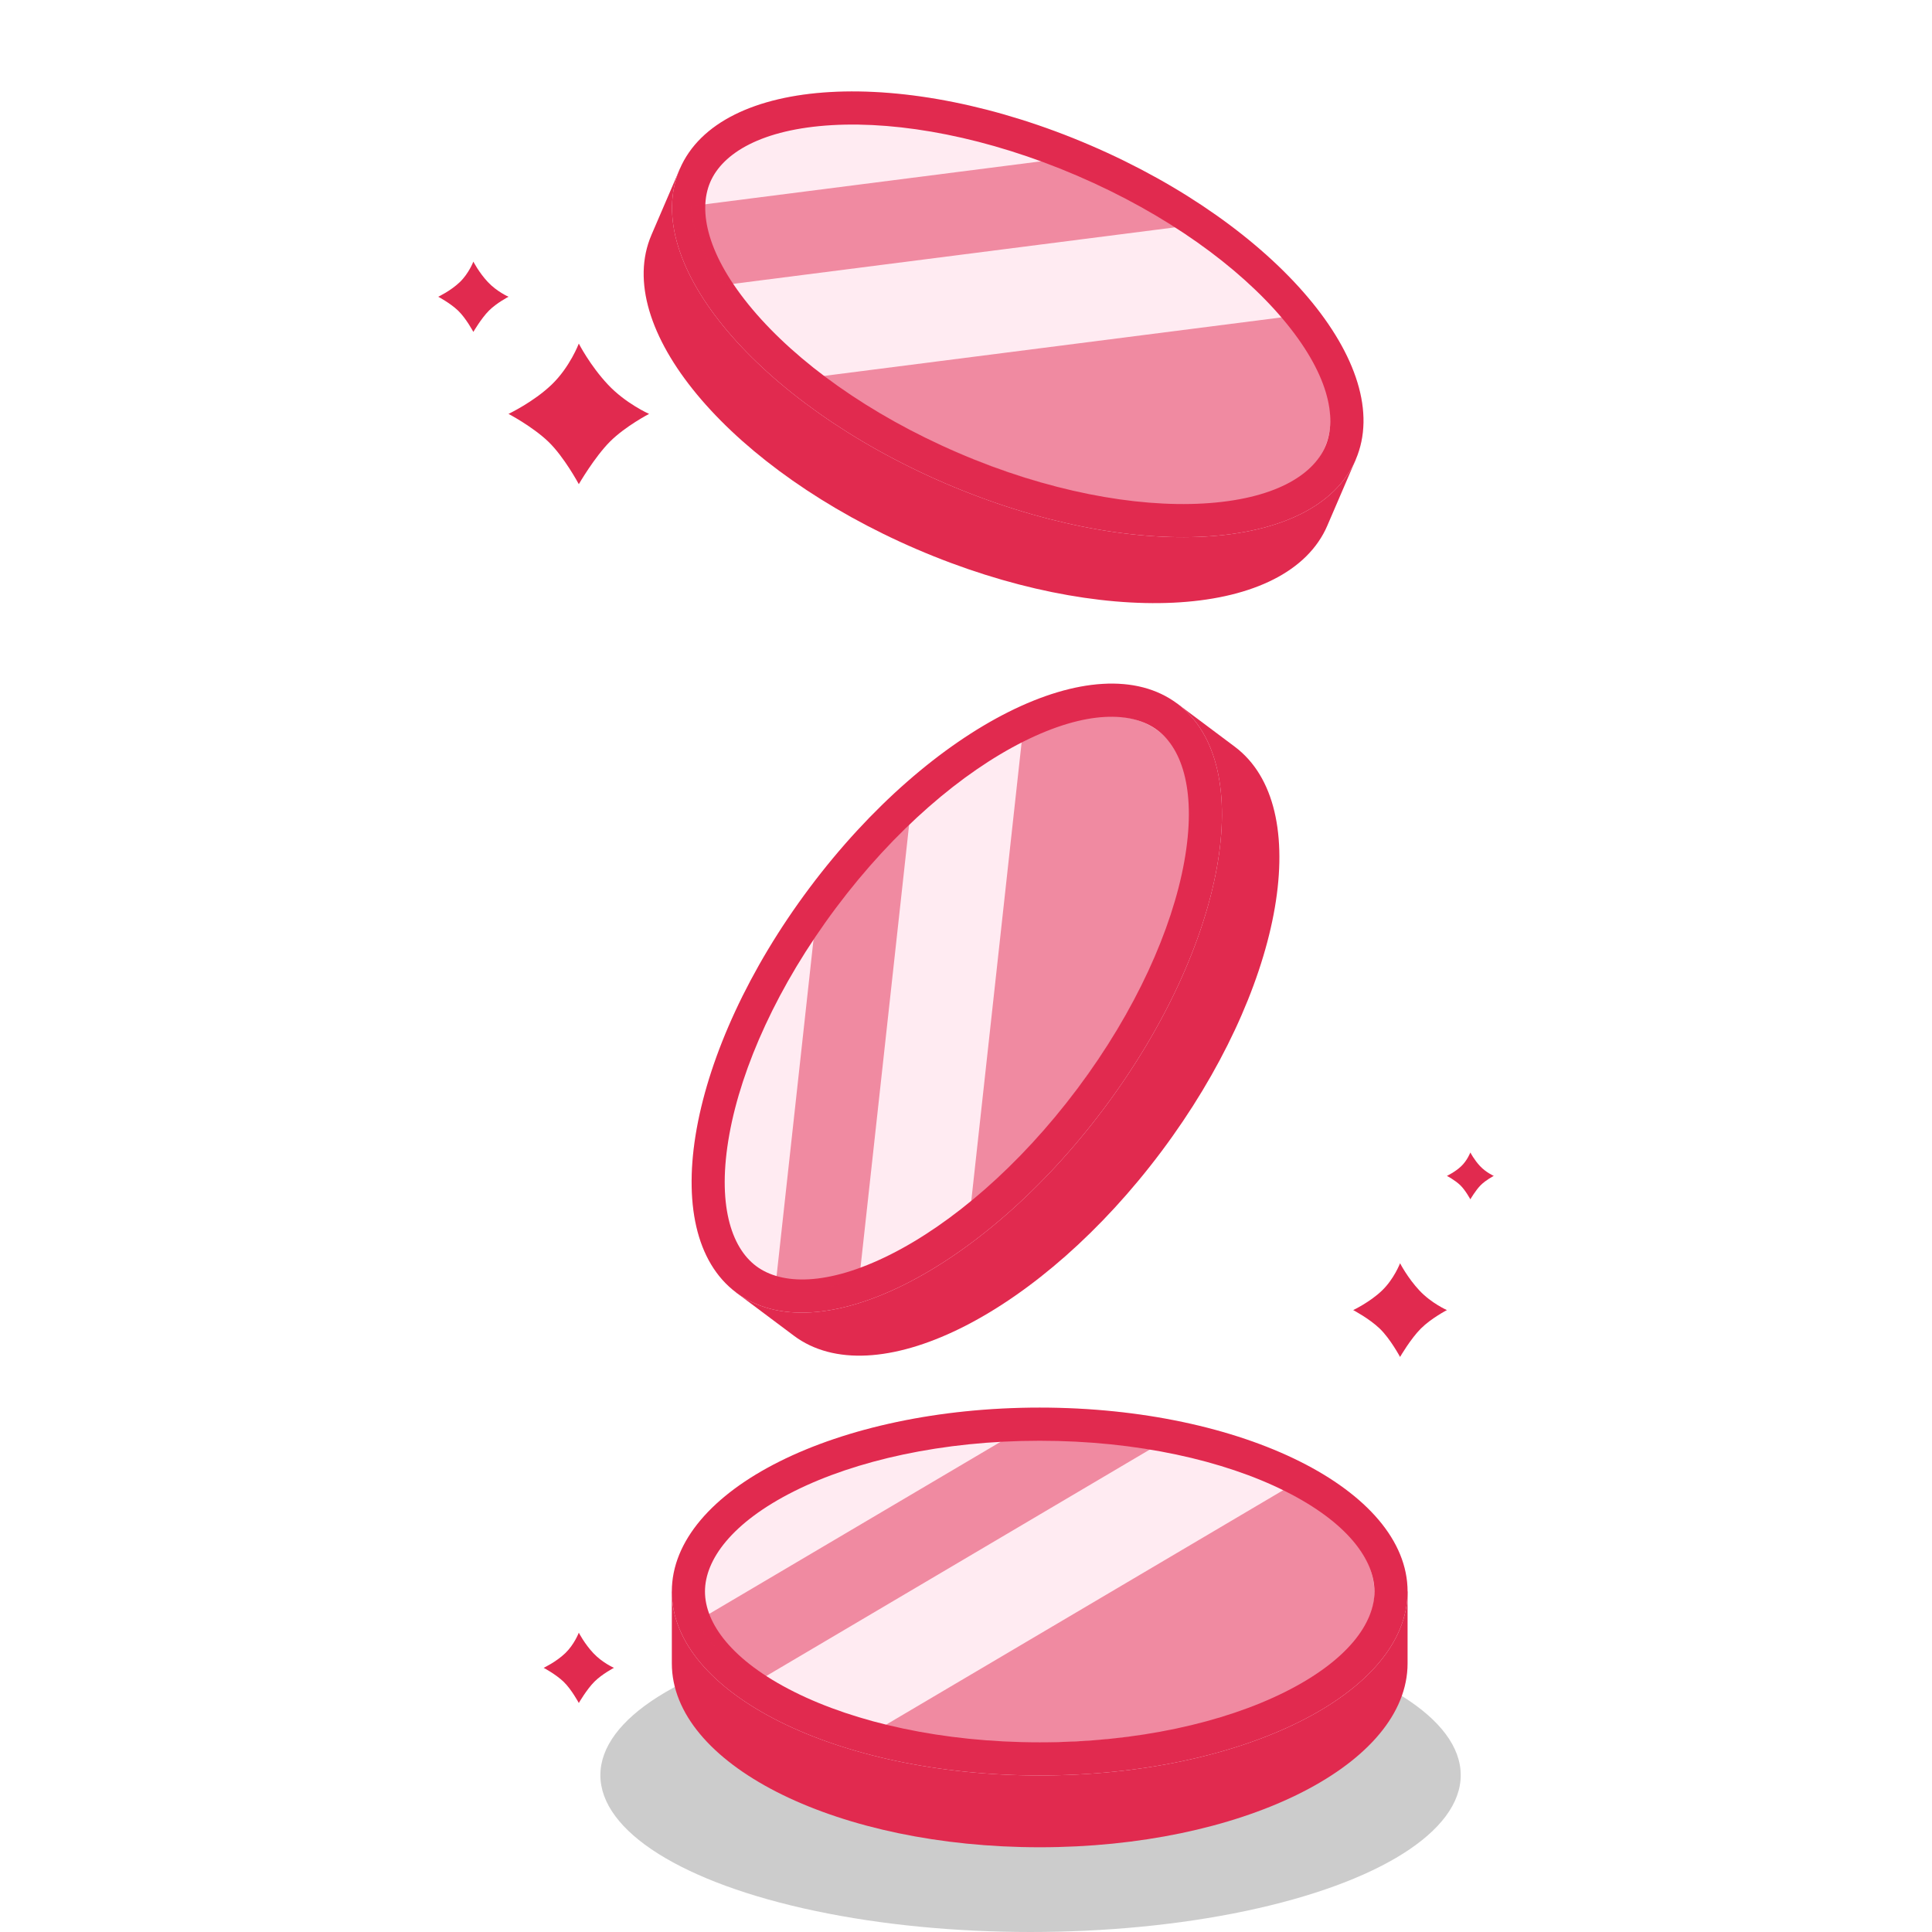 <svg width="100" height="100" viewBox="0 0 100 100" fill="none" xmlns="http://www.w3.org/2000/svg">
<g style="mix-blend-mode:multiply" filter="url(#filter0_f_352_2322)">
<ellipse cx="53.341" cy="91.882" rx="22.266" ry="8.118" fill="black" fill-opacity="0.2"/>
</g>
<path d="M34.774 86.093L34.78 86.339C35.041 91.483 43.464 95.614 53.816 95.614C64.167 95.614 72.59 91.483 72.85 86.339L72.856 86.093V82.377H71.351C68.456 78.966 61.695 76.572 53.816 76.572C45.936 76.572 39.174 78.965 36.279 82.377H34.774L34.774 86.093Z" fill="#E12A4F"/>
<path d="M53.815 91.898C64.332 91.898 72.856 87.635 72.856 82.377C72.856 77.119 64.332 72.857 53.815 72.857C43.299 72.857 34.774 77.119 34.774 82.377C34.774 87.635 43.299 91.898 53.815 91.898Z" fill="#FFEBF2"/>
<path fill-rule="evenodd" clip-rule="evenodd" d="M66.513 87.576C63.352 89.156 58.865 90.183 53.815 90.183C48.766 90.183 44.279 89.156 41.118 87.576C37.855 85.944 36.489 84.007 36.489 82.378C36.489 80.749 37.855 78.812 41.118 77.18C44.279 75.6 48.766 74.573 53.815 74.573C58.865 74.573 63.352 75.6 66.513 77.18C69.776 78.812 71.141 80.749 71.141 82.378C71.141 84.007 69.776 85.944 66.513 87.576ZM72.856 82.377C72.856 87.635 64.332 91.898 53.815 91.898C43.299 91.898 34.774 87.635 34.774 82.377C34.774 77.119 43.299 72.857 53.815 72.857C64.332 72.857 72.856 77.119 72.856 82.377Z" fill="#E12A4F"/>
<g opacity="0.5">
<path d="M45.674 89.381C47.999 89.893 50.609 90.189 53.368 90.206C63.156 90.264 71.111 86.795 71.138 82.457C71.15 80.401 69.378 78.519 66.469 77.102L45.674 89.381Z" fill="#E12A4F"/>
<path d="M36.08 83.905C36.624 85.044 37.721 86.094 39.242 86.998L59.548 75.008C57.651 74.689 55.602 74.509 53.462 74.496C52.964 74.493 52.47 74.501 51.981 74.516L36.08 83.905Z" fill="#E12A4F"/>
</g>
<path d="M41.084 69.131L41.284 69.274C45.558 72.149 53.913 67.882 60.118 59.596C66.323 51.31 68.064 42.092 64.102 38.8L63.91 38.648L60.935 36.421L60.033 37.626C55.567 37.898 49.599 41.876 44.876 48.183C40.153 54.49 38.015 61.337 39.011 65.7L38.109 66.904L41.084 69.131Z" fill="#E12A4F"/>
<path d="M57.144 57.369C63.447 48.952 65.145 39.573 60.936 36.421C56.727 33.269 48.205 37.538 41.902 45.956C35.599 54.374 33.901 63.753 38.11 66.905C42.319 70.056 50.84 65.787 57.144 57.369Z" fill="#FFEBF2"/>
<path fill-rule="evenodd" clip-rule="evenodd" d="M61.294 44.615C60.665 48.092 58.797 52.299 55.771 56.341C52.744 60.383 49.233 63.359 46.073 64.942C42.811 66.576 40.442 66.508 39.138 65.532C37.834 64.555 37.102 62.301 37.752 58.711C38.381 55.233 40.248 51.026 43.275 46.984C46.302 42.942 49.813 39.967 52.973 38.384C56.235 36.749 58.604 36.817 59.908 37.794C61.212 38.771 61.944 41.025 61.294 44.615ZM60.936 36.421C65.145 39.573 63.447 48.952 57.144 57.369C50.84 65.787 42.319 70.056 38.11 66.905C33.901 63.753 35.599 54.374 41.902 45.956C48.205 37.538 56.727 33.269 60.936 36.421Z" fill="#E12A4F"/>
<g opacity="0.5">
<path d="M50.249 62.378C52.053 60.824 53.854 58.912 55.521 56.713C61.435 48.914 63.426 40.466 59.969 37.845C58.331 36.603 55.763 36.893 52.885 38.372L50.249 62.378Z" fill="#E12A4F"/>
<path d="M40.116 66.775C41.353 67.022 42.851 66.773 44.486 66.098L47.06 42.657C45.668 43.984 44.295 45.517 43.002 47.222C42.701 47.619 42.412 48.019 42.131 48.419L40.116 66.775Z" fill="#E12A4F"/>
</g>
<path d="M33.719 12.159L33.628 12.387C31.835 17.216 37.94 24.338 47.45 28.428C56.96 32.518 66.329 32.05 68.601 27.427L68.703 27.204L70.171 23.791L68.789 23.196C67.477 18.918 62.211 14.048 54.973 10.935C47.734 7.822 40.577 7.349 36.569 9.34L35.187 8.745L33.719 12.159Z" fill="#E12A4F"/>
<path d="M48.918 25.015C58.579 29.169 68.094 28.621 70.171 23.791C72.249 18.96 66.101 11.677 56.44 7.522C46.78 3.368 37.264 3.915 35.187 8.745C33.109 13.576 39.257 20.86 48.918 25.015Z" fill="#FFEBF2"/>
<path fill-rule="evenodd" clip-rule="evenodd" d="M62.29 26.06C58.762 26.263 54.234 25.434 49.596 23.439C44.957 21.444 41.241 18.728 38.961 16.027C36.608 13.239 36.119 10.921 36.763 9.424C37.406 7.927 39.426 6.687 43.068 6.477C46.596 6.274 51.124 7.103 55.763 9.098C60.402 11.093 64.118 13.809 66.397 16.51C68.75 19.298 69.24 21.617 68.596 23.113C67.952 24.61 65.933 25.85 62.29 26.06ZM70.171 23.791C68.094 28.621 58.579 29.169 48.918 25.015C39.257 20.86 33.109 13.576 35.187 8.745C37.264 3.915 46.78 3.368 56.44 7.522C66.101 11.677 72.249 18.96 70.171 23.791Z" fill="#E12A4F"/>
<g opacity="0.5">
<path d="M42.433 19.485C44.367 20.875 46.648 22.178 49.176 23.283C58.144 27.204 66.823 27.159 68.561 23.185C69.385 21.301 68.5 18.872 66.388 16.421L42.433 19.485Z" fill="#E12A4F"/>
<path d="M35.783 10.665C35.833 11.926 36.426 13.324 37.466 14.755L60.857 11.763C59.241 10.721 57.429 9.745 55.469 8.888C55.012 8.689 54.555 8.501 54.1 8.322L35.783 10.665Z" fill="#E12A4F"/>
</g>
<path d="M72.467 65.385C72.467 65.385 72.853 66.139 73.471 66.798C74.089 67.457 74.893 67.81 74.893 67.81C74.893 67.81 74.075 68.235 73.543 68.767C73.01 69.3 72.467 70.236 72.467 70.236C72.467 70.236 71.962 69.292 71.414 68.767C70.866 68.243 70.041 67.81 70.041 67.81C70.041 67.81 70.906 67.401 71.533 66.798C72.161 66.194 72.467 65.385 72.467 65.385Z" fill="#E12A4F"/>
<path d="M29.959 17.784C29.959 17.784 30.537 18.915 31.465 19.904C32.392 20.893 33.597 21.423 33.597 21.423C33.597 21.423 32.37 22.06 31.572 22.858C30.774 23.657 29.959 25.061 29.959 25.061C29.959 25.061 29.201 23.645 28.379 22.858C27.557 22.072 26.32 21.423 26.32 21.423C26.32 21.423 27.617 20.809 28.558 19.904C29.499 18.999 29.959 17.784 29.959 17.784Z" fill="#E12A4F"/>
<path d="M29.959 84.508C29.959 84.508 30.248 85.074 30.712 85.568C31.175 86.062 31.778 86.327 31.778 86.327C31.778 86.327 31.164 86.646 30.765 87.045C30.366 87.444 29.959 88.147 29.959 88.147C29.959 88.147 29.58 87.438 29.169 87.045C28.758 86.652 28.139 86.327 28.139 86.327C28.139 86.327 28.788 86.021 29.258 85.568C29.729 85.115 29.959 84.508 29.959 84.508Z" fill="#E12A4F"/>
<path d="M76.105 59.651C76.105 59.651 76.298 60.028 76.607 60.358C76.916 60.687 77.318 60.864 77.318 60.864C77.318 60.864 76.909 61.076 76.643 61.342C76.377 61.608 76.105 62.077 76.105 62.077C76.105 62.077 75.853 61.605 75.579 61.342C75.305 61.08 74.892 60.864 74.892 60.864C74.892 60.864 75.325 60.659 75.638 60.358C75.952 60.056 76.105 59.651 76.105 59.651Z" fill="#E12A4F"/>
<path d="M24.501 13.541C24.501 13.541 24.79 14.107 25.254 14.601C25.718 15.095 26.32 15.36 26.32 15.36C26.32 15.36 25.707 15.679 25.308 16.078C24.909 16.477 24.501 17.18 24.501 17.18C24.501 17.18 24.122 16.471 23.711 16.078C23.3 15.685 22.682 15.36 22.682 15.36C22.682 15.36 23.33 15.054 23.801 14.601C24.271 14.148 24.501 13.541 24.501 13.541Z" fill="#E12A4F"/>
<defs>
<filter id="filter0_f_352_2322" x="28.075" y="80.763" width="50.531" height="22.237" filterUnits="userSpaceOnUse" color-interpolation-filters="sRGB">
<feFlood flood-opacity="0" result="BackgroundImageFix"/>
<feBlend mode="normal" in="SourceGraphic" in2="BackgroundImageFix" result="shape"/>
<feGaussianBlur stdDeviation="1.5" result="effect1_foregroundBlur_352_2322"/>
</filter>
</defs>
</svg>
